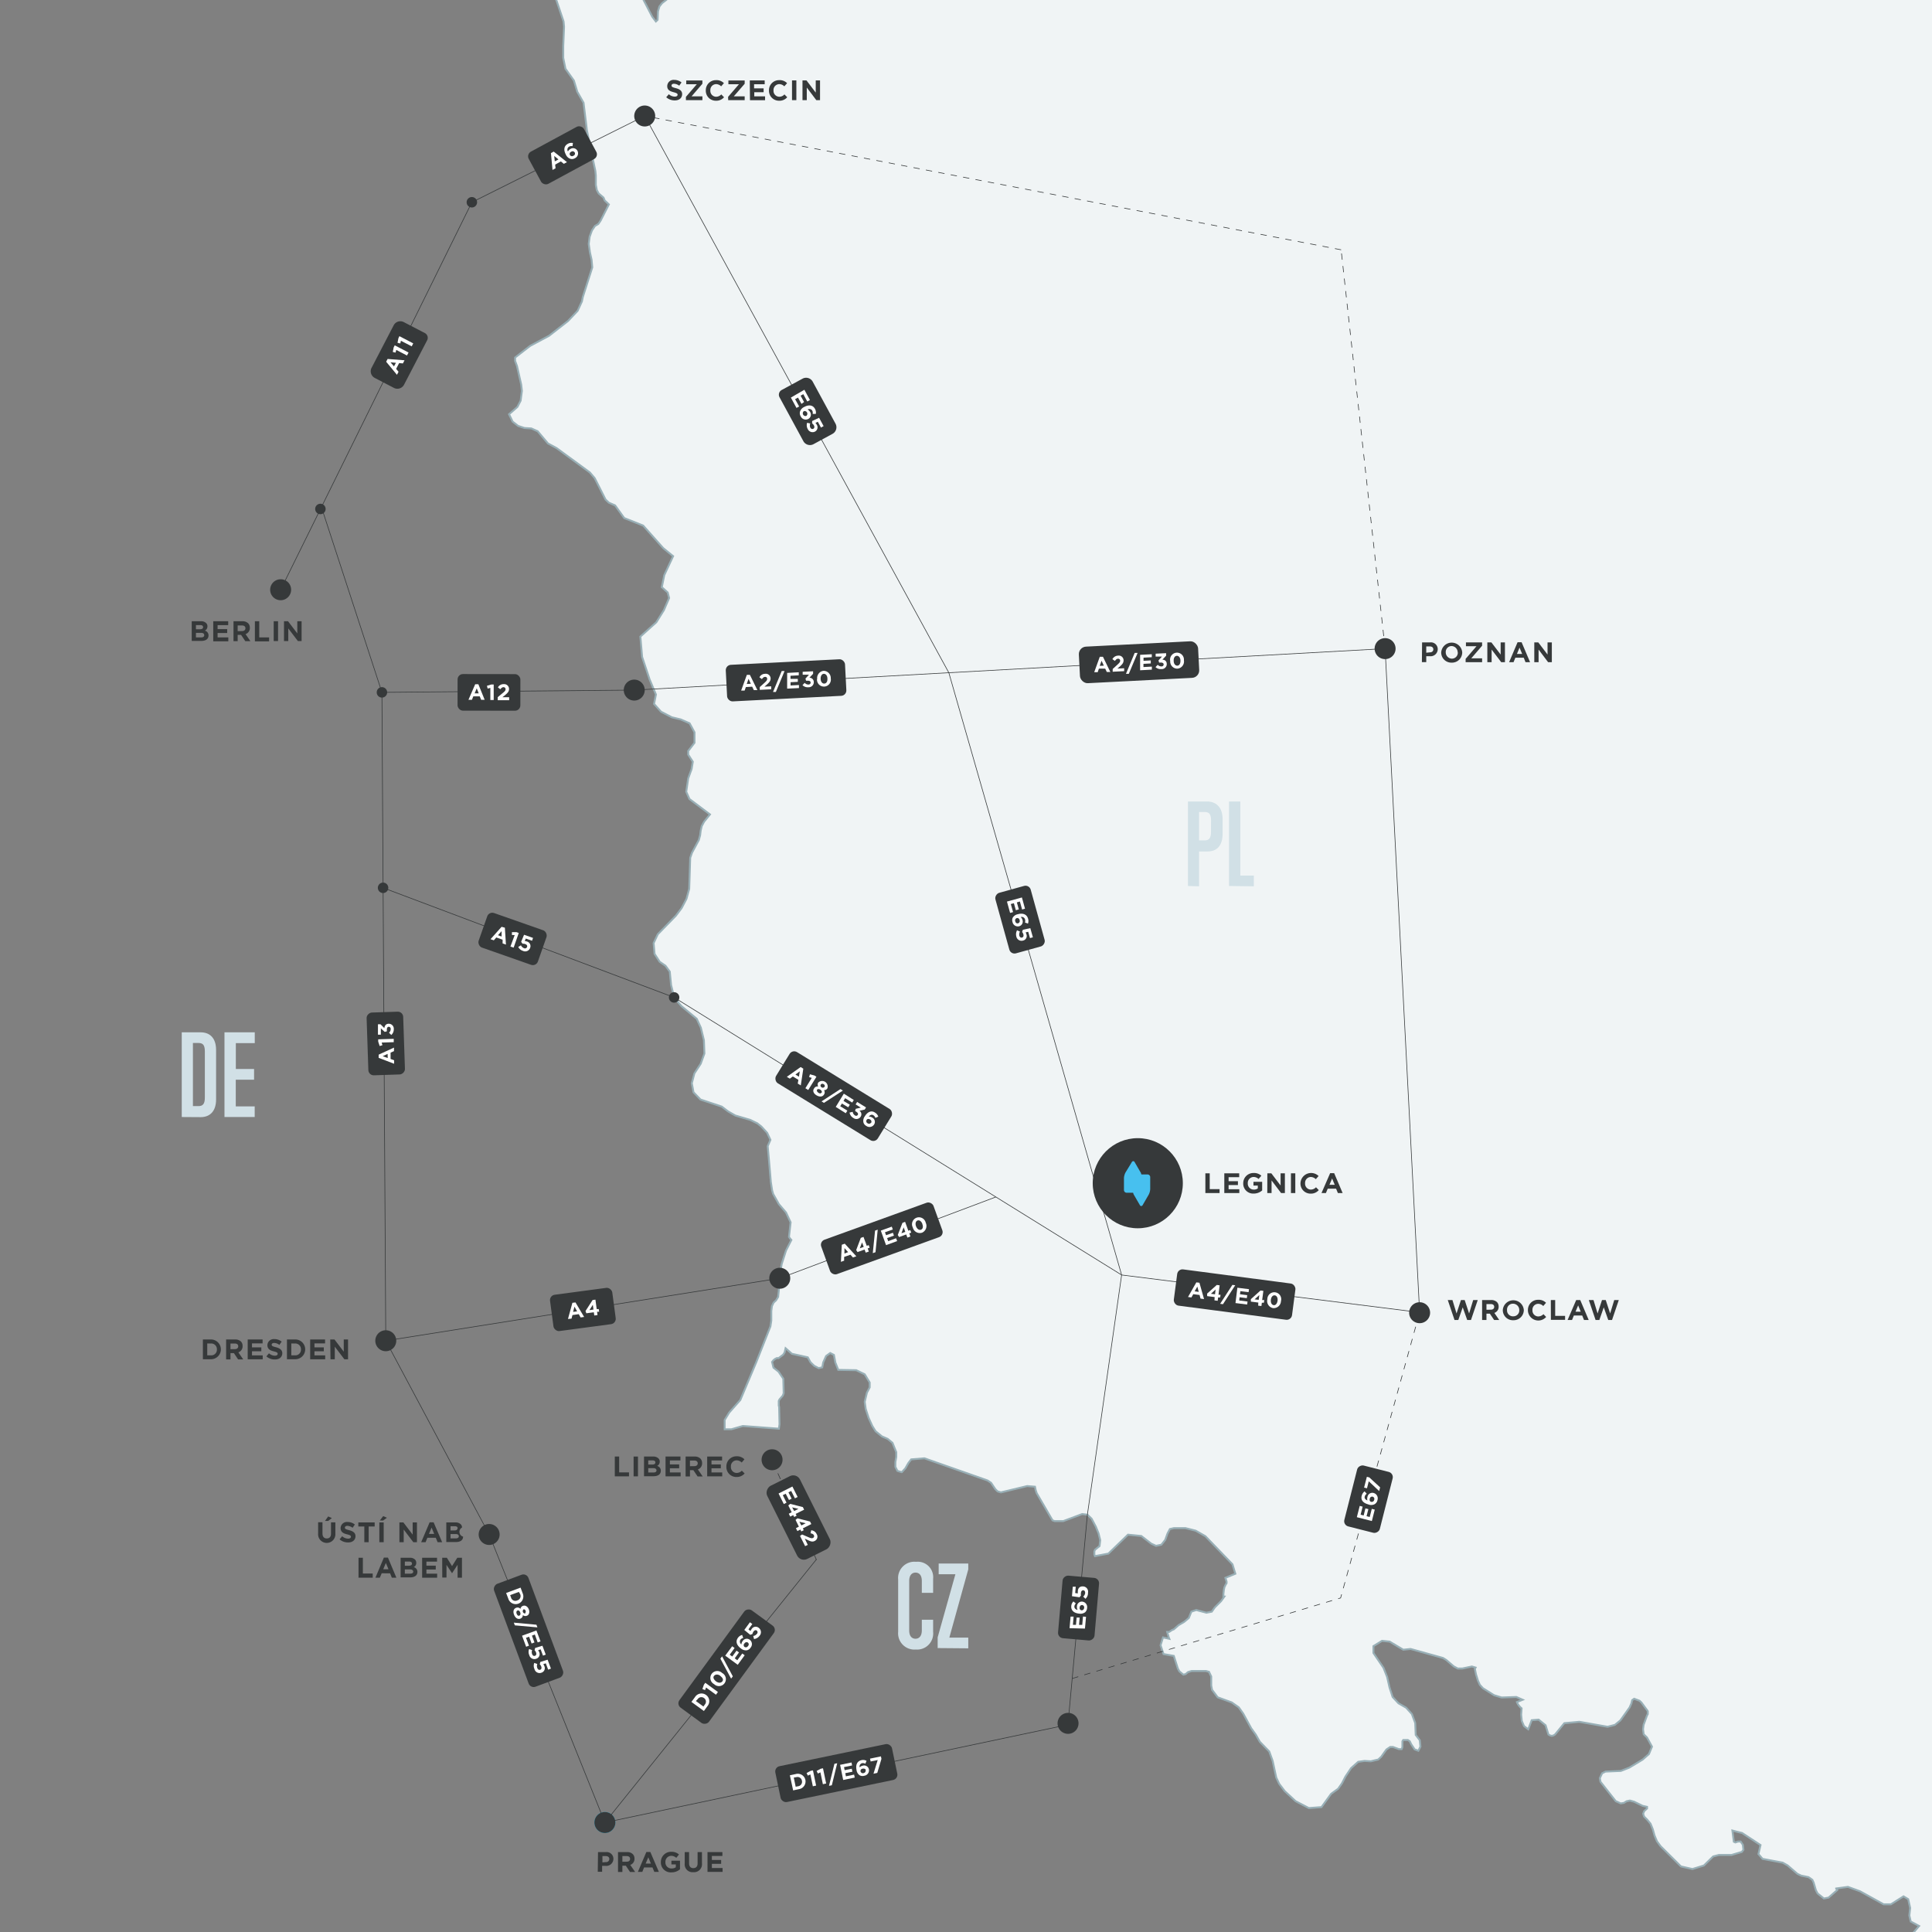<svg xmlns="http://www.w3.org/2000/svg" xmlns:xlink="http://www.w3.org/1999/xlink" viewBox="0 0 306.14 306.14"><rect x="0" y="0" width="306.14" height="306.14" fill="#808080" stroke="none"/><defs><style>.cls-1,.cls-7,.cls-8{fill:none;}.cls-2{clip-path:url(#clip-path);}.cls-3{fill:#f0f4f5;stroke:#98afb6;stroke-width:0.3px;fill-rule:evenodd;}.cls-3,.cls-7,.cls-8{stroke-miterlimit:10;}.cls-4{fill:#d1e0e6;}.cls-5{fill:#20c4f4;}.cls-6{fill:#36393a;}.cls-7,.cls-8{stroke:#36393a;stroke-width:0.1px;}.cls-7{stroke-dasharray:1 1;}.cls-9{fill:#fff;}.cls-10{fill:#47c0ef;}</style><clipPath id="clip-path"><rect class="cls-1" width="306.14" height="306.14"/></clipPath></defs><g id="Czech_republic" data-name="Czech republic"><g class="cls-2"><path class="cls-3" d="M572.85,229.15l-.61,1.36.09,1.51.74,1,1.19.55,1.39.17v.49l-.64,1.38.68,1.2,1.38.86,1.33.33-.3,1.8.4,1.64,1.27,3.06v0l-1.16,2,.52,3.73.34,1.05.27.2-.06.19-.63.91-.95,1-3.23,1.7-.12.94.07,1.51-.07,1-.24.84-1.1,2.58-2.62,1.08-5.45.07-3.61.05-1.73.55-.86.44-.67.67-.56,1.14-.62,2.07,0,.12-.7,1-3.94,4.26-1.44,1.18h0l0,0h0l-2.72,2.07-2.25,1.75-6.13,6.65-5.3,5.75-1.5,2.35-1.84,1.42-2,2.2L524,305l-2.09,2.16-.26.64-.41,1.56-.23.54-.43.44-.89.33-.44.29-.47.59-3.09,5.58-.84.85-.56.24-1.07.21-.55.48-.37.68-.87,2.45-3.78,5.1-1.24,3,.95,2.73.34,1.12.31,3.27.19.87.13.41.66,1.05,1.08,1.14.27.58.22,1.23.68,7-.18,1.12-.85,2.32-.71,2.69-.79,1.67-.27.9.31.42.24-.16.65-.83.78.55-.05,0-.2,0,1.63,1.15,1.46,1.93.92.67,2.25,1.24.6.78v.65l-.45,1.48-.07,1,.23.72.81,1.38.05.17.11.23-.58,1.23-1-.44-1.11-1-.89-.47-.55-.18-.94-1.3-.49-.48-.55-.06-1.13.34-1.8-.14-1.07.12-1.07-.14-1.24-.83-1.88-2.08-1-.3-1,1-1.74-.85-3.9-.17-1.84-.57-2.54-2.53-1.06-.42-2.76.1-2.34-.72-.39-.3-.11-.49.15-.49V358l-.56-.62-.41-.07-1.19.14-.51,0-.58-.25-1.63-1.06-3.53-.67-1.42-1-.33-2.45-.63-2.69L472.6,347l-1.81-1.69-2.68-1.36-1.84-1.68-.92-.52-1,.18-.85.8-.71.83-.52.36-.77-.62-1.69-2.59-.84-.86-.48-.16-.78.19-.38-.07-.51-.35-.93-.89-.51-.34-.92-.26-3.59.41-.76.31-.91.37-.74-.22-1.85.42h-.82l-4.87-1.4-2.81-1.48-.69-.15-.92.61-1.55,2.32-.85.79-1.08.19-.77-.53-.7-.79-.91-.63-.78-.06-2,.4-.78.36L426,340l.61.7,1.15.68.6,1.17-.41.7-.91.19H426l-.78.18-1,1L422.57,347l-1.08.91-1.17.44-.92-.17-.81-.6-.82-.84-.93-.7-.78-.12-.86.06-1.12-.19-.79-.57-4.44-5.31-.77-.14-1.9.32-1.08-.18-.46,0-.51.29-.8,1-.57.53-1.19.43-1.09-.27-4.22-2.16-.79.18v1.32l-2.58.1-2-.78h-.6l-.52.38-.17.48-.11.71-.27,1.1-.35,1.06-.24.34-3.86.34-.77.41-1.08,1.32-.49.44-1.11-.12-.12-.13-.28.38-.95,2.16-.3.9-.35.85-.61.74-.28,2.68-.52,1.9-1,.76-1.65-.81-2.59-2.43-1.39-.71-1.6.16-.89.68-1,1-.7.73-1.11.42-2.31-.18-1.26-.46-.64-.89v0l.19-1,1.9-3.09.21-.18.33-.09.28-.16.12-.45-.08-.32h0l-.39-.41v0l-.07-.18h0l-.68-.5-.18-.26v0l0-.3.39-.58.08-.31-.3-3.71-.25-1.26-.47-1.45v0l-.45-.34-1.67.68-1,.09-1.08-.11-2.87-1h0l.1-.91,0-1.19.07-.43.23-.48-2,0-1-.29-.85-.67-.27-.52-.81-2.46-.9-3.88-.6-1.53-1.19-.78-.37-.4-.84-1.49-.43-.17-.27-.12-.29.13-.19.38-4.33,4.78-.39.34-.7.27-.51.09h-1.55l-1,.19-.82.41-.72.69-.69,1.09-.8,2.49.09.08.16.24.1.37-.12.52-.23.16H334l-.14,0-.35,1.49-.13,1-.36.6-1.54.63-1.26.26-.52-.05-.48-.24-1-.73-.47-.15-1.09.25-1.94,1.12-1.25.1-1-.18-.28-.87.2-2.51-.13-1.13-.24-1-.05-1.09.43-1.29L321,332l-4.95-.46.2-1.29-.12-1.58-.72-3.29-.24-.68-.57-1.35-.25-.74-.32-2.65-.21-.6-.76-.55-.78.12-.76.34-.75.08-.62-.39-1-1.15-.65-.54-.7-.23-1.56-.12-.65-.46-.32-.58-.5-2.26-1.19-2.43-.86-2.33,0-2.07,1.38-1.6-1.33-.71-.22-.95.13-1.19-.31-1.4-.74-.45-2,1.26h-1.16l-3.73-2.06-1.92-.7-2,.27h.11l.08,0,.07.09.06.13-1.39,1.21-.74.14-1-.8-.27-.52-.36-1.21-.2-.43-.6-.42-1.16-.24-.6-.28-1.57-1.35-.77-.43-3.19-.6-.65-.76.33-1.43-2.92-1.91-.71-.17-.83-.22.23,1.78.25.11.4-.14.43,0,.35.52.09.78-.25.34-1.63.48-2,0-.92.24L270,295.6l-1.82.56-1.82-.41-3.23-3.21-.57-.77-.39-.93-.28-1-.35-.86-.55-.66-.47-.47-.15-.45.17-.43.45-.4,0-.06,0-.05,0-.07,0-.08-.7-.16-1.36-.66-.66-.18-.52.11-.43.26-.5.08-.79-.35-2.42-3.07-.11-.57.37-.78.54-.27,2.42-.1,1.33-.52,2.13-1.28,1-.88.48-1.17-.79-1.45-.52-.51-.11-.79.09-.71.54-1.47.12-.23,0-.25,0-.21L261,271l-.91-1.23-.29-.27-.85-.32-.32.22-.13.53-.28.63-1.47,2.06-.86.7-1.16.3-4.48-.79-2.37.22-1.47,1.79-.26.16-.26.06-.26-.06-.27-.16-.45-1.46-1.1-.89-1.1.09-.55,1.44-.67-.51-.35-.81-.1-1,.07-1-.23-.2-.19-.23-.18-.26-.14-.3.91-.37-1-.44-2.34.08-1.19-.36-1.77-1.11-.49-.54-.3-.67-.31-1-.17-.84.11-.22-.59-.17-1.52.32H231l-.64-.34-1.17-1-.53-.33-5.14-1.43-1.16.12-.74-.44-1.41-.84L219,260l-1.37.84v1.09l1.6,2.36.57,1.44.38,1.66.49,1.51.93,1,1.22.7.9,1,.53,1.42.08,1.89.65.85.1,1-.33.66-.59-.22-.54-.81-.23-.47-.3-.2h-.74l-.13.21v.93l-.12.3-.44,0-.93-.34-.44,0-.6.4-.83,1.16-.47.43-.56.13-.61.15-1-.06-1,.14-1.13,1-.9,1.35-.54,1.05-.61.87-1.11.8-1.53,2.11-2,.15-2.1-1.09-1.72-1.59-.88-1.16-.47-1-.57-2.64-.54-1.49L199.63,276l-.64-1.13-.72-1L197,271.54l-.71-1-1.11-.78-2.23-.81-.89-1.19-.13-.68,0-.71,0-.72-.35-.73-.48-.14h-2.28l-.58.18-.36.31-.37.09-.63-.52-.24-.45-.64-2-1.63-.29-.47-1.4.39-1.24,1,.22-.1-.24-.24-.85.31,0,.46-.3.28-.11.75-.66.89-.52.74-.62.4-1,.78-.26,1.6.43.86-.17.47-.67,1-1L194,253l-.14,0v-.45l.07-.61.08-.4.21-.46.14-.21v-.27l-.19-.58,1.58-.65-.46-1.5L191,243.42l-1.53-.87-1.63-.41-1.81,0-.65.15L185,243l-.36,1-.61.77-.85.18-.76-.35-1.57-1.21-2.11-.21-3.11,3-2.12.4-.1-.24,0-.26,0-.25.1-.26.72-.58.11-.94-.27-1.09-.43-1.05-.66-1.25-.66-.64-.83-.11-3,1.12-1.38,0-.33-.12-2.51-4.31-.16-.48-.11-.54-1.24-.1-4.16,1-.53-.16-.36-.36-.67-1-.56-.37-10-3.51-2.09.17-.45.58-.48.84-.55.6-.09,0-.62-.2-.32-.64,0-.76.14-.8v-.76l-.6-1.48-.76-.63-.91-.39-1-.81-.53-.85-.59-1.3-.45-1.39-.16-1.13.35-1.45.44-.84,0-.77-.79-1.3-1.34-.65-2.85-.05-.46-1.16-.23-1.21-.59-.3-.65.47-.45,1h0l-.16.8-.57.12-.7-.36-.59-.57-.43-.78-2.52-.56-1-.88-.15.66-.23.36-.72.54-.29,0-.28.14-.26.21-.21.27h0l.22.89.8.64.76,1.12.06,2.3-.15.39-.5.57-.13.26,0,.44,0,.29.06.23.06,2.74-.1.7-5.71-.43-1.81.52-1.07,0v-1.47l.71-1.17,1.77-2,2.53-6,2.24-5.66.14-.92v-1.51l.1-.78.26-.56.39-.36.33-.54.11-1,.06-2,.4-2.23.68-2.12.85-1.68-.2-.22-.18-.26.26-2.31-.73-1.56-1.13-1.32-.92-1.64-.15-.55-.22-1.42v-.09l-.29-3.37-.19-2.12.43-1-.52-1.11-.92-1L120,178l-1.14-.55-2.35-.69-1.14-.65h0l-1-.76L111,174.23l-1.11-1.15-.16-.87-.11-.56.41-1.56,1-1.53.59-1.62-.08-2.11-.49-2-.65-1.4-2.42-2-1.13-1.33-.51-2-.21-2.14-.68-.93-.92-.63-.81-1.25-.15-1.71.66-1.4,2.86-2.93.92-1.22.77-1.47.43-1.58.16-4.92.28-.8,1.08-2,.21-.77.09-.74.17-.72.37-.69.93-1.15-3.25-2.44-.51-1.15.31-2.12.54-1.48.19-1.16-.73-1.13V119l1-1.3,0-1.66-.78-1.43-1.4-.61-1.41-.34-1.71-.88-1.11-1.24.3-1.49-1-2.38-1.19-3.57-.28-3.23L104,98.6l1.2-1.92.83-1.92-.23-.88-.93-.84.39-1.91,1.4-3-1.56-1.27-.28-.31-2.91-3.27-3-1.19-1.44-2-1-.44-.52-.5-1.72-3.39-.77-.9L88.19,71l-1.36-.73L85.2,68.34l-1-.45-1.1-.07-1-.33-.87-.68-.57-1.17,1.32-1.15.52-1,.2-1.55-.11-1L81.92,58l-.3-.82v-.53L84,54.81l3-1.6,3-2.34,1.53-1.62.68-1.49.14-.69,1.5-4.7-.11-1.21L93.48,40l-.19-1.35.14-1.12.36-1,.49-.73.53-.31.37-.55,1.3-2.55-.66-.62-.19-.46-.76-.65-.3-.54-.16-.82,0-1.5-.07-.71L94,25.5l-1-4.86-.53-4.35-1-1.76-.53-1.76L89.6,10.89l-.35-1.72,0-1.86.13-3.07-.08-.84L88.2.14l-.75-1.65.2-1.32-.06-2.36h0l.48-.06L89-5.64l.65-.61.06-.69-.87-.62.49-.28.16-.3-.16-.28-.49-.28.28-.64.49.45.7.34.63.47.57,1.62.72.54,1.36.67,1,1.08.55.46,2.2.37,2.69,1,.93.73.76,1.11,1.64,3.15.57.75.27-.25.06-1.35.23-.78.42-.53.69-.53,0-.32,0-.33.06-.49-.54-.17-1.29-.11-.56-.3-1.55-3.75L102-7.41l1.23-3.65.56.52.5-.15.55-.32.78-.05-.35-2.12.18-1.71.34-1.5.17-1.6h-.34l-.12,1-.39.66-1.2,1.21.31.58-.44-.19-.35-.22-.28-.3-.27-.45.27-.23.44-.61.32-.31-.69-1.44L102-18.94l-5.55-.58-.79-.86L96.3-22l-.16-.17,0,0v-.08l-.09-.3-.49.85-.4.12-.42-.21L94.08-22l-.42.18-.35.41-.33.55-.43.54,1.49.29.81.38.43.53-.1,1-.52.75-.63.3-.45-.34-1.36.85-.69.24-.72.07v.57l.69.27,0,.18-.66.13-.47-.07-.79-.4L89-15.68l-.84-.56-2.4-3.49-1.17-.53-.11,0h0L84-21.58l-.87-1.06.47-.14.42-.28.84-2.28.83.37.54.46,1.53.58,5,.4,2-.4,2-1,3.58-2.64,13.23-5.89,11.41-3,13.91-5.86,9-2.41,9.86-2.67,9.69-4.4,8.06-1L181-54.71l-.62.64-2.48,1.12,1.08.77,4.41-.77v-.53H183v-.64h2.38l0-.4-.06-.09-.08,0-.18-.12.1-1.36L184-56.13l-2.71.84,1.72-.84,2.06-1.35,3.1-3.64-.62,1.26-1.13,1.18-.43.62.45-.16.91-.18.8-.33.69-.83,1.75-.84.65-.72-.6-1.26-1,0-.44.53-.72.75,2.11-3.67,5.79-7.46v.53l-.27.85.51.21.8-.32.64-.74.31-1.16-.28-.35-.65.29-.74.69,1-2L199.45-76l3.42-2.12,10.44-1.54,4.06-1.62,2.13-.36,1.89-.67,4.79-5.26,6.59-3.1,8.49-4,7.79-1.48,11.12-2.11,4-1.38,4.5-1.54L282-102.44h8.23l1.12.43,1.83,1.58.66.34,1.05.27L312-89.62l3.12,4.05.49.94.51,1.34.06,1.17-.89.43L315-82l-.24-.62-.3-.62-.92-.66L313-85.5l-.83-1-2.37-4-.47-.21-1.76-.37-.44-.18-.47-.81-1.42-.49-3-2-2.94-1.42-.47-.68L297.21-98l-.44-.2-.61.27-.32.45-.7,2.46-.1.58v1.26l.26.31,1.21.54.26.33.61,1.06.73,1.58,0,.67-.2.56,0,.58.58.61-.3,1.69.58.71.95-.2.83-1.08-.3,1.44.4,1.14.63,1,1.26,3.91.38.83-.19,2,0,3.4.33,3.21.7,1.43.78.28,1.53,1.17.78.26.67.08.84.25.71.46.3.75.84,1.18,8.43,2.74,1.88.14,1.55-.86.42.43.59.32,1.38.41,18.75-2.79,4.14-2,2-.47,1.59-.73L354-69.17l.85-.37,1.06.87,2.48.85,3.89.21,10.32.56,6.71.35L392-66l14.53.76,14.35.77,17.89.95L449.2-63l11.21.61,17.54.93,10.28.55,11.65.61,9.4.51,3.45-1.14.94-.79L514.94-64l.07-.14,1.24-.59,1.06.16,3,1.55.55.06,1.14-.23.51.11.53.55.29.67.22.65.32.55.55.4,1.72.21.32.46-.19.81-.28,1v.9l.89,1.27H528l1.18-.51,1-.22.9.44,3.11,2.59,1.91,1.18,4,1.53,1,.85.93.8.47.73.91,1.75.47.66.51.36,1.08.28L546-45l.81,1.23.7,1.7.55,1.9.38,1.82.73,4,0,1.92-.75,1.31-.61.5-.26.33-.24.39,0,.89.22.78.4.6.53.45.3.38.14.43,0,.47-.2.49.06,2.48.52,2.07.65,1.94.51,2.12.45,4.51.54,1.72,1.21,1.8h0l.11,5.17,1.21,5.88,4.24,13,2.36,4.91,1,2.64,2,7.9.89,2.37.91,1.2.48,1.19.39,1.21.59,1.29.9,1,.85.66.53,1-.11,2-.45,1.2-.61,1L567.4,46l-.08,1.62.44,1.41L569.27,51l.58,1.24.07.63-.11,1v.54l.43,2.31v.67l-.14.5L569.56,59l-.14.64,0,.88.19.52.19.41.14.63.41,10,.11,2.48-.7,3.51-2,2.47-6.65,4.53-8.35,2.37L548.39,90,544,93.7l-6.09,9.37-2,2.45L535,107l-2.31,4.75.15,0,.37.32.37.3.55.81.16,1.08-.4,1.44,1.12.72,3.6,1,.77-.29.66.65,3.11,1.18,1,.11v.5l-.37.75.16.13.71-.26.62.26.45.47.48.1.68-.83.21.35.49.43.33.37.84-.81.19.61-.14,1-.2.29,1.38,2.77,1,.31,2.37-.07.94.57.33.63.25.66.31.5.46.22.62.42.19.95.06.93.4,1,.73,3.05.56,1.4-.78.59-.67,1-.93,2.25-.33,1.48,0,2.64-.32.9.2.09h.08l0,.1,0,.36-.6.34-.2,1.74-.56.69.78,1.45.93,1.24-.57,1.88-1,.94-1,.65-.85,1-.2.56-.2.87-.29,1.86.18.41.34.57.12.5-.47.21-.19.23.15.53.32.54.24.35-.63.8-.32.18-.44.06v.61l.57.61.05.78-.25,2.18.18,1.15.42,1.1,1.11,1.9-.35,0-.34,0,.62,1.25.8.3.68.41.18,1.08.11.49.33,1.12.79.55.91.34.7.47-.78,1.62.08.49,2,3,.4,1-.57.27-.36.56-.07.82.32,1.08-.92.35-.89.95-.68,1.17-.27,1.07.33,1.69.77.4,1,0,.86.55,2.76,6.08,1.13,1.37,2.54,1.6,2.38,2.43.56,1-.83.43-.19.73.74,1.58,1.32,2,.43,1.06.59,3.32v.49l-.21.62.37.33.63.26.62.42.55.84.13.65.06.72.27,1,.74,1.23,3.39,3.13,4.17,2.3.63,1-.61,1.38-1.51.32h-1.66l-1,.46-1.33-.74-1.38.19Z"/></g><path class="cls-4" d="M147.86,258.57a2.55,2.55,0,0,1-2.75,2.81,2.58,2.58,0,0,1-2.79-2.81v-8.28a2.58,2.58,0,0,1,2.84-2.81,2.45,2.45,0,0,1,2.7,2.69v2.23h-1.79v-1.88c0-1-.49-1.33-1-1.33s-1,.35-1,1.33v7.82c0,1,.49,1.33,1,1.33s1-.35,1-1.33v-1.68h1.79Z"/><path class="cls-4" d="M148.58,261.15v-1.7l2.81-10h-2.65v-1.7h4.69v.93l-3,10.81h3v1.7Z"/><path class="cls-4" d="M188.24,140.39V127h3c1.35,0,2.49.79,2.49,2.81v2.3c0,2-1,2.81-2.38,2.81H190v5.52ZM191.9,130c0-1-.31-1.33-1-1.33H190v4.5h.89c.67,0,1-.35,1-1.33Z"/><path class="cls-4" d="M194.75,140.39V127h1.79v11.74h2.14v1.7Z"/><path class="cls-4" d="M28.8,177V163.58h3c1.35,0,2.44.79,2.44,2.81v7.82c0,2-1.09,2.81-2.44,2.81Zm3.66-10.4c0-1-.31-1.33-1-1.33h-.89v10h.89c.67,0,1-.35,1-1.33Z"/><path class="cls-4" d="M35.57,177V163.58h4.8v1.71h-3v4.1h2.89v1.7H37.36v4.23h3V177Z"/><path class="cls-5" d="M97.51,288.79a1.66,1.66,0,1,1-1.66-1.66A1.66,1.66,0,0,1,97.51,288.79Z"/></g><g id="Road_Map" data-name="Road Map"><path class="cls-6" d="M226.61,208a1.66,1.66,0,1,1-1.66-1.65A1.66,1.66,0,0,1,226.61,208Z"/><path class="cls-6" d="M221.14,102.78a1.66,1.66,0,1,1-1.66-1.66A1.66,1.66,0,0,1,221.14,102.78Z"/><path class="cls-6" d="M103.82,18.37a1.66,1.66,0,1,1-1.66-1.65A1.66,1.66,0,0,1,103.82,18.37Z"/><path class="cls-6" d="M170.9,273.08a1.66,1.66,0,1,1-1.66-1.66A1.65,1.65,0,0,1,170.9,273.08Z"/><path class="cls-6" d="M124,231.31a1.66,1.66,0,1,1-1.66-1.66A1.65,1.65,0,0,1,124,231.31Z"/><line class="cls-7" x1="129.37" y1="247.16" x2="122.3" y2="231.31"/><line class="cls-8" x1="169.22" y1="273.29" x2="95.85" y2="288.79"/><line class="cls-8" x1="172.3" y1="240.05" x2="169.24" y2="273.08"/><line class="cls-8" x1="129.37" y1="247.09" x2="95.85" y2="288.79"/><rect class="cls-6" x="120.05" y="237.55" width="12.96" height="5.8" rx="1.19" transform="translate(284.92 19.69) rotate(63.41)"/><path class="cls-9" d="M125.56,235.55l.83,1.66-.43.21-.59-1.17-.44.22.51,1-.42.22-.52-1-.46.23.59,1.19-.43.22-.83-1.67Z"/><path class="cls-9" d="M125.45,239.62l-.54-1.07.31-.25,2,.51.2.41-1.34.67.15.29-.39.2-.15-.3-.47.24-.23-.46Zm.39-.19.68-.34-1-.24Z"/><path class="cls-9" d="M126.59,241.91l-.53-1.07.3-.25,2,.51.2.4-1.34.68.14.29-.39.2-.14-.3-.48.24-.23-.46Zm.39-.19.69-.35-1-.24Z"/><path class="cls-9" d="M127.1,243.15l1,.43c.37.16.54.21.72.12a.31.31,0,0,0,.14-.44c-.09-.17-.24-.24-.52-.3l.1-.47a1,1,0,0,1,.86.59.75.75,0,0,1-.29,1.09h0c-.37.19-.64.09-1.14-.15l-.45-.22.48,1-.42.2-.81-1.62Z"/><rect class="cls-6" x="165.93" y="251.89" width="9.95" height="5.8" rx="0.85" transform="translate(-97.76 402.95) rotate(-85.02)"/><path class="cls-9" d="M169.48,258l.16-1.84.48,0-.11,1.31.49,0,.1-1.15.48,0-.1,1.16.51,0,.12-1.33.48.05-.17,1.86Z"/><path class="cls-9" d="M171.94,255.48a1.25,1.25,0,0,1-.95.21h0c-.75-.07-1.3-.46-1.24-1.19a1.14,1.14,0,0,1,.34-.74l.39.32a.74.74,0,0,0-.24.48c0,.37.31.51.52.54a.82.82,0,0,1-.11-.52.77.77,0,0,1,.85-.79h0a.87.87,0,0,1,.76,1A1,1,0,0,1,171.94,255.48Zm-.47-1.15h0c-.21,0-.37.13-.39.39a.36.36,0,0,0,.31.45h0c.2,0,.37-.13.4-.39A.37.37,0,0,0,171.47,254.33Z"/><path class="cls-9" d="M172,253.34l-.36-.35a.88.88,0,0,0,.31-.56c0-.25-.08-.42-.3-.44h0c-.21,0-.34.15-.36.4a.94.94,0,0,0,0,.42l-.23.29-1.2-.17.13-1.5.47,0-.09,1,.42.06a1.63,1.63,0,0,1,0-.32c0-.48.3-.84.85-.79h0a.83.83,0,0,1,.76,1A1.21,1.21,0,0,1,172,253.34Z"/><line class="cls-8" x1="100.5" y1="109.35" x2="219.48" y2="102.78"/><line class="cls-8" x1="150.35" y1="106.6" x2="102.16" y2="18.37"/><line class="cls-8" x1="177.73" y1="202.03" x2="150.35" y2="106.6"/><line class="cls-8" x1="172.3" y1="240.05" x2="177.73" y2="202.03"/><polyline class="cls-7" points="169.9 265.97 212.43 253.21 224.95 207.97"/><line class="cls-8" x1="177.73" y1="202.03" x2="224.95" y2="207.96"/><line class="cls-8" x1="106.82" y1="158.05" x2="177.73" y2="202.03"/><line class="cls-8" x1="123.56" y1="202.55" x2="157.8" y2="189.67"/><line class="cls-7" x1="212.51" y1="39.58" x2="102.16" y2="18.37"/><line class="cls-7" x1="219.48" y1="102.78" x2="212.51" y2="39.58"/><line class="cls-8" x1="224.95" y1="207.96" x2="219.48" y2="102.78"/><rect class="cls-6" x="156.66" y="142.82" width="9.95" height="5.8" rx="0.85" transform="translate(258.89 -48.96) rotate(74.51)"/><path class="cls-9" d="M161.93,142.21l.49,1.78-.46.13-.35-1.27-.48.14.31,1.11-.47.13-.31-1.11-.49.13.36,1.28-.47.13-.5-1.8Z"/><path class="cls-9" d="M160.49,145.39a1.2,1.2,0,0,1,.82-.53h0c.73-.21,1.38,0,1.58.67a1.19,1.19,0,0,1,0,.82l-.48-.17a.75.75,0,0,0,0-.53.53.53,0,0,0-.67-.33.89.89,0,0,1,.28.45.77.77,0,0,1-.52,1h0a.86.86,0,0,1-1.06-.67A.9.9,0,0,1,160.49,145.39Zm.84.91h0a.38.38,0,0,0,.23-.51.37.37,0,0,0-.45-.31h0a.38.38,0,0,0-.23.51C160.94,146.25,161.12,146.36,161.33,146.3Z"/><path class="cls-9" d="M161.16,147.41l.46.21a.93.93,0,0,0-.1.64c.07.24.23.36.44.3h0c.2-.06.27-.26.2-.51a1,1,0,0,0-.2-.37l.12-.35,1.18-.26.41,1.45-.46.13-.28-1-.41.09a2.33,2.33,0,0,1,.12.3.74.74,0,0,1-.53,1h0a.84.84,0,0,1-1.07-.67A1.33,1.33,0,0,1,161.16,147.41Z"/><path class="cls-6" d="M124.25,62.3h7.56A1.19,1.19,0,0,1,133,63.49v3.42a1.19,1.19,0,0,1-1.19,1.19h-7.91a.85.85,0,0,1-.85-.85V63.49A1.19,1.19,0,0,1,124.25,62.3Z" transform="translate(124.25 -78.43) rotate(61.5)"/><path class="cls-9" d="M127.46,61.76l.88,1.63-.42.23-.63-1.16-.43.24.55,1L127,64l-.55-1-.46.25.64,1.16-.42.23-.89-1.64Z"/><path class="cls-9" d="M126.78,65.18a1.22,1.22,0,0,1,.67-.7h0c.66-.36,1.34-.34,1.69.31a1.16,1.16,0,0,1,.13.8l-.5,0a.78.78,0,0,0-.07-.54.54.54,0,0,0-.73-.16,1,1,0,0,1,.38.37.77.77,0,0,1-.28,1.13h0a.87.87,0,0,1-1.19-.42A.94.94,0,0,1,126.78,65.18Zm1,.71h0a.43.43,0,0,0-.4-.74h0a.43.43,0,0,0,.4.75Z"/><path class="cls-9" d="M127.89,67l.5.1a.87.87,0,0,0,0,.64c.12.22.3.3.49.2h0c.18-.1.21-.31.09-.54a1.06,1.06,0,0,0-.28-.31l0-.38,1.1-.51.72,1.32-.42.23-.5-.92-.38.18a1.17,1.17,0,0,1,.19.26.76.76,0,0,1-.28,1.13h0A.84.84,0,0,1,128,68,1.27,1.27,0,0,1,127.89,67Z"/><rect class="cls-6" x="211.87" y="234.66" width="9.95" height="5.8" rx="0.85" transform="translate(-66.78 389.25) rotate(-75.75)"/><path class="cls-9" d="M215,240.41l.46-1.79.46.12-.32,1.27.48.13.28-1.12.47.11-.29,1.12.5.13.33-1.29.47.12-.46,1.81Z"/><path class="cls-9" d="M217.78,238.37a1.21,1.21,0,0,1-1,0h0c-.73-.19-1.21-.66-1-1.37a1.19,1.19,0,0,1,.45-.68l.34.38a.75.75,0,0,0-.32.44c-.09.35.23.55.43.61a.91.91,0,0,1,0-.53.78.78,0,0,1,1-.64h0a.88.88,0,0,1,.59,1.12A.94.94,0,0,1,217.78,238.37Zm-.27-1.21h0a.38.38,0,0,0-.46.32c-.06.26,0,.45.24.5h0a.39.39,0,0,0,.46-.33A.37.37,0,0,0,217.51,237.16Z"/><path class="cls-9" d="M216.89,234.72l-.28,1.11-.46-.11.44-1.71.39.1,1.71,1.57-.15.59Z"/><line class="cls-8" x1="95.85" y1="288.79" x2="77.51" y2="243.15"/><line class="cls-8" x1="77.51" y1="243.15" x2="61.13" y2="212.45"/><line class="cls-8" x1="123.56" y1="202.55" x2="61.13" y2="212.45"/><line class="cls-8" x1="60.52" y1="109.71" x2="61.13" y2="212.45"/><line class="cls-8" x1="51.12" y1="80.93" x2="60.52" y2="109.71"/><path class="cls-6" d="M62.79,212.45a1.66,1.66,0,1,1-1.66-1.66A1.66,1.66,0,0,1,62.79,212.45Z"/><path class="cls-6" d="M79.17,243.15a1.66,1.66,0,1,1-1.66-1.66A1.66,1.66,0,0,1,79.17,243.15Z"/><path class="cls-6" d="M125.22,202.55a1.66,1.66,0,1,1-1.66-1.66A1.66,1.66,0,0,1,125.22,202.55Z"/><path class="cls-6" d="M97.51,288.79a1.66,1.66,0,1,1-1.66-1.66A1.66,1.66,0,0,1,97.51,288.79Z"/><circle class="cls-6" cx="60.7" cy="140.68" r="0.83"/><circle class="cls-6" cx="106.82" cy="158.05" r="0.83"/><path class="cls-6" d="M46.13,93.45a1.66,1.66,0,1,1-1.66-1.66A1.65,1.65,0,0,1,46.13,93.45Z"/><rect class="cls-6" x="56.16" y="162.46" width="9.95" height="5.8" rx="0.85" transform="translate(-102.09 231.99) rotate(-91.92)"/><path class="cls-9" d="M60,167.62l0-.5L62.43,166l0,.56-.54.24,0,1,.56.21,0,.55Zm1.42-.62-.78.36.8.29Z"/><path class="cls-9" d="M60.48,165.2l.12.42-.44.13-.23-.7v-.36l2.46-.08,0,.53Z"/><path class="cls-9" d="M62,164l-.36-.36a.75.75,0,0,0,.27-.6.32.32,0,0,0-.31-.34h0c-.2,0-.31.19-.3.49v.23l-.34.09-.61-.56,0,1h-.46l0-1.65.4,0,.61.61c.05-.34.21-.67.67-.69h0a.8.8,0,0,1,.83.86A1.18,1.18,0,0,1,62,164Z"/><line class="cls-8" x1="100.5" y1="109.35" x2="60.52" y2="109.71"/><circle class="cls-6" cx="74.77" cy="32.05" r="0.83"/><circle class="cls-6" cx="60.52" cy="109.71" r="0.83"/><circle class="cls-6" cx="50.77" cy="80.65" r="0.83"/><path class="cls-6" d="M102.16,109.35a1.66,1.66,0,1,1-1.66-1.66A1.66,1.66,0,0,1,102.16,109.35Z"/><line class="cls-8" x1="44.47" y1="93.45" x2="74.77" y2="32.05"/><line class="cls-8" x1="74.77" y1="32.05" x2="102.16" y2="18.37"/><line class="cls-8" x1="60.7" y1="140.68" x2="106.82" y2="158.05"/><rect class="cls-6" x="76.24" y="145.88" width="9.95" height="5.8" rx="0.85" transform="translate(53.86 -18.5) rotate(19.34)"/><path class="cls-9" d="M79.48,146.86,80,147l.17,2.68-.53-.19,0-.59-1-.35-.39.45-.52-.18Zm0,1.54,0-.85-.57.64Z"/><path class="cls-9" d="M81.56,148.16l-.44,0,0-.45.74,0,.34.13-.81,2.32-.51-.17Z"/><path class="cls-9" d="M82.12,150.05l.43-.26a.86.86,0,0,0,.47.45.35.35,0,0,0,.5-.19h0c.07-.2-.06-.38-.3-.46a1.05,1.05,0,0,0-.42-.05l-.22-.3.46-1.12,1.42.5-.15.45-1-.35-.16.39a1.48,1.48,0,0,1,.31.07.75.75,0,0,1,.55,1h0a.83.83,0,0,1-1.16.49A1.23,1.23,0,0,1,82.12,150.05Z"/><rect class="cls-6" x="72.51" y="106.81" width="9.95" height="5.8" rx="0.85" transform="translate(0.13 -0.09) rotate(0.07)"/><path class="cls-9" d="M75.3,108.42h.5l1,2.47h-.56l-.22-.55H75l-.22.55h-.55Zm.56,1.45-.32-.8-.33.8Z"/><path class="cls-9" d="M77.7,109l-.43.11-.11-.44.7-.21h.37v2.46H77.7Z"/><path class="cls-9" d="M78.87,110.47l.81-.67c.31-.25.43-.38.43-.59a.31.31,0,0,0-.33-.32c-.19,0-.32.11-.5.33l-.38-.3a1,1,0,0,1,.92-.51.76.76,0,0,1,.84.76h0c0,.41-.21.62-.65,1l-.4.31h1.07v.47H78.87Z"/><path class="cls-6" d="M59.41,53.36H67a1.19,1.19,0,0,1,1.19,1.19v3.76a.85.85,0,0,1-.85.85H59.41A1.19,1.19,0,0,1,58.22,58V54.55a1.19,1.19,0,0,1,1.19-1.19Z" transform="translate(-15.87 86.38) rotate(-62.53)"/><path class="cls-9" d="M61.19,57.32l.23-.44,2.68.21-.26.5-.59-.06-.48.92.38.46-.25.48Zm1.55.17-.86-.08.55.65Z"/><path class="cls-9" d="M62.79,55.45l-.11.42-.44-.1.14-.72.17-.33,2.19,1.14-.25.47Z"/><path class="cls-9" d="M63.53,54l-.1.42-.44-.1.14-.72.16-.33,2.19,1.14-.24.47Z"/><rect class="cls-6" x="87.37" y="204.6" width="9.95" height="5.8" rx="0.85" transform="translate(-26.65 14.05) rotate(-7.61)"/><path class="cls-9" d="M90.7,206.44l.49-.06,1.37,2.3-.56.08-.29-.52-1,.14-.15.57L90,209Zm.75,1.36-.42-.75-.22.83Z"/><path class="cls-9" d="M94.1,207.94l-1.19.16-.13-.36L93.9,206l.45-.06.2,1.49.33,0,.06.43-.33,0,.07.52-.51.07Zm-.06-.43-.1-.76-.54.85Z"/><rect class="cls-6" x="75.06" y="255.51" width="17.4" height="5.8" rx="0.85" transform="translate(296.76 89.82) rotate(69.6)"/><path class="cls-9" d="M82.49,251.57l.33.9a1.22,1.22,0,0,1-.68,1.64h0a1.23,1.23,0,0,1-1.6-.8l-.34-.89Zm-.27.68-1.38.51.14.39a.7.7,0,0,0,1,.44h0a.71.71,0,0,0,.44-1Z"/><path class="cls-9" d="M81.78,254.77h0a.6.6,0,0,1,.69.17.58.58,0,0,1,.4-.48h0c.35-.13.75.09.93.57s0,.91-.33,1h0a.6.6,0,0,1-.62-.11.6.6,0,0,1-.4.57h0c-.42.15-.81-.13-1-.64S81.38,254.92,81.78,254.77ZM82.3,256h0c.17-.07.22-.28.13-.51s-.25-.36-.43-.29h0c-.15.06-.23.26-.13.51S82.14,256.1,82.3,256Zm.94-.43h0A.36.36,0,0,0,83,255h0a.36.36,0,0,0,.24.66Z"/><path class="cls-9" d="M85,257.45l.16.42-3.58-.32-.16-.43Z"/><path class="cls-9" d="M85,258.36l.65,1.73-.45.16L84.75,259l-.46.18.4,1.08-.45.17-.4-1.08-.49.17.47,1.25-.45.17-.65-1.75Z"/><path class="cls-9" d="M83.84,261.3l.48.17a.9.9,0,0,0,0,.64c.09.23.26.34.46.26h0c.2-.07.25-.28.16-.52a1,1,0,0,0-.23-.36l.09-.36,1.15-.35.53,1.41-.44.16-.37-1-.4.13a1.77,1.77,0,0,1,.15.28.76.76,0,0,1-.44,1.08h0a.83.83,0,0,1-1.11-.57A1.25,1.25,0,0,1,83.84,261.3Z"/><path class="cls-9" d="M84.66,263.5l.48.17a.9.9,0,0,0,0,.64c.09.24.26.34.46.27h0c.2-.07.25-.28.16-.52a1,1,0,0,0-.23-.35l.09-.36,1.15-.36.53,1.41-.44.17-.37-1-.4.12a1.54,1.54,0,0,1,.15.29.75.75,0,0,1-.44,1.07h0a.83.83,0,0,1-1.11-.58A1.25,1.25,0,0,1,84.66,263.5Z"/><rect class="cls-6" x="105.59" y="261.17" width="19.1" height="5.8" rx="0.85" transform="translate(-165.98 201.14) rotate(-53.82)"/><path class="cls-9" d="M109.56,269.68l.57-.77a1.22,1.22,0,0,1,1.75-.33h0a1.21,1.21,0,0,1,.22,1.77l-.56.77Zm.71-.14,1.19.87.25-.34a.69.69,0,0,0-.15-1h0a.7.7,0,0,0-1,.16Z"/><path class="cls-9" d="M111.88,267.4l-.16.41-.42-.17.24-.69.22-.3,2,1.46-.31.43Z"/><path class="cls-9" d="M113.15,266.86h0a1.1,1.1,0,1,1,1.28-1.76h0a1.1,1.1,0,1,1-1.28,1.76Zm1-1.31h0c-.36-.26-.76-.28-1,0s0,.62.31.88h0c.37.26.76.29,1,0S114.47,265.81,114.11,265.55Z"/><path class="cls-9" d="M114.15,262.83l.27-.37,1.7,3.17-.27.36Z"/><path class="cls-9" d="M114.92,262.35l1.1-1.49.38.28-.77,1.06.4.29.68-.93.39.28-.68.94.41.3.79-1.07.38.28-1.1,1.51Z"/><path class="cls-9" d="M118.3,261.51a1.27,1.27,0,0,1-.92-.32h0c-.61-.45-.88-1.07-.45-1.66a1.14,1.14,0,0,1,.67-.46l.17.48a.74.74,0,0,0-.45.28.55.55,0,0,0,.16.74.9.9,0,0,1,.18-.5.77.77,0,0,1,1.14-.24h0a.86.86,0,0,1,.13,1.26A.9.9,0,0,1,118.3,261.51Zm.21-1.23h0a.38.38,0,0,0-.54.13.36.36,0,0,0,0,.55h0a.38.38,0,0,0,.55-.13A.36.36,0,0,0,118.51,260.28Z"/><path class="cls-9" d="M119.48,259.72l-.12-.49a.86.86,0,0,0,.56-.32.35.35,0,0,0,0-.53h0c-.17-.13-.37-.06-.52.15a1,1,0,0,0-.17.39l-.35.13-.94-.77.89-1.22.38.28-.61.84.32.27a1.39,1.39,0,0,1,.16-.28.75.75,0,0,1,1.14-.23h0a.85.85,0,0,1,.14,1.26A1.3,1.3,0,0,1,119.48,259.72Z"/><rect class="cls-6" x="115.1" y="104.9" width="18.92" height="5.8" rx="0.85" transform="translate(-5.35 6.51) rotate(-2.93)"/><path class="cls-9" d="M118.34,106.94l.49,0,1.18,2.41-.56,0-.26-.54-1,.06-.2.56-.55,0Zm.64,1.41-.37-.78-.28.81Z"/><path class="cls-9" d="M120.39,108.87l.78-.7c.29-.27.4-.41.39-.61a.29.29,0,0,0-.34-.3c-.19,0-.32.12-.49.35l-.39-.29a1,1,0,0,1,.89-.55.76.76,0,0,1,.88.71h0c0,.41-.18.62-.6,1l-.38.33,1.07-.06,0,.47-1.81.09Z"/><path class="cls-9" d="M123.87,106.33l.45,0-1.38,3.32-.45,0Z"/><path class="cls-9" d="M124.73,106.63l1.84-.1,0,.48-1.31.07,0,.49,1.16,0,0,.47-1.15.06,0,.52,1.33-.07,0,.48-1.87.09Z"/><path class="cls-9" d="M127.16,108.57l.35-.37a.77.77,0,0,0,.61.27c.2,0,.34-.14.33-.32h0c0-.2-.19-.3-.49-.28h-.23l-.1-.34.56-.62-1,0,0-.46,1.65-.08,0,.4-.58.62a.68.68,0,0,1,.69.66h0a.8.8,0,0,1-.84.85A1.2,1.2,0,0,1,127.16,108.57Z"/><path class="cls-9" d="M129.49,107.62h0a1.16,1.16,0,0,1,1-1.32,1.14,1.14,0,0,1,1.15,1.2h0a1.1,1.1,0,1,1-2.18.12Zm1.62-.09h0c0-.45-.25-.77-.57-.76s-.52.36-.5.8h0c0,.45.26.77.58.75S131.14,108,131.11,107.53Z"/><rect class="cls-6" x="171.03" y="102.04" width="18.92" height="5.8" rx="1.19" transform="translate(-5.13 9.36) rotate(-2.93)"/><path class="cls-9" d="M174.27,104.07l.5,0,1.17,2.41-.56,0-.25-.53-1,0-.19.56-.55,0Zm.64,1.41-.36-.78-.29.81Z"/><path class="cls-9" d="M176.32,106l.78-.71c.29-.27.41-.41.4-.61a.31.31,0,0,0-.35-.3c-.19,0-.31.12-.48.35l-.4-.28a1.05,1.05,0,0,1,.89-.56.76.76,0,0,1,.88.72h0c0,.41-.18.63-.59,1l-.39.33,1.07-.05,0,.46-1.82.09Z"/><path class="cls-9" d="M179.8,103.46l.46,0-1.39,3.31-.45,0Z"/><path class="cls-9" d="M180.66,103.76l1.85-.09,0,.47-1.31.07,0,.5,1.15-.06,0,.48-1.16.06,0,.51,1.33-.07,0,.48-1.86.1Z"/><path class="cls-9" d="M183.1,105.71l.35-.37a.79.79,0,0,0,.6.26.32.32,0,0,0,.34-.32h0c0-.2-.2-.31-.5-.29h-.22l-.1-.34.55-.61-1,0,0-.46,1.66-.08,0,.4-.59.63c.33,0,.67.19.69.65h0a.79.79,0,0,1-.84.84A1.2,1.2,0,0,1,183.1,105.71Z"/><path class="cls-9" d="M185.43,104.75h0a1.1,1.1,0,1,1,2.17-.12h0a1.14,1.14,0,0,1-1,1.32A1.12,1.12,0,0,1,185.43,104.75Zm1.62-.08h0c0-.44-.26-.77-.58-.75s-.52.35-.49.8h0c0,.45.25.77.58.76S187.07,105.11,187.05,104.67Z"/><rect class="cls-6" x="187.41" y="201.85" width="18.92" height="5.8" rx="0.85" transform="matrix(0.99, 0.13, -0.13, 0.99, 27.35, -23.16)"/><path class="cls-9" d="M189.57,203.2l.49.06.73,2.59-.56-.08-.15-.57-1-.13-.29.52-.54-.07Zm.38,1.51-.22-.84-.43.75Z"/><path class="cls-9" d="M192.47,205.53l-1.19-.15,0-.4,1.53-1.37.45.06-.18,1.49.32,0-.05.43-.33,0-.07.53-.51-.07Zm.06-.44.09-.76-.74.68Z"/><path class="cls-9" d="M195.28,203.6l.45.06-1.94,3-.45-.06Z"/><path class="cls-9" d="M196.07,204.05l1.84.23-.06.47-1.3-.16-.07.49,1.15.15-.06.47-1.15-.14-.06.51,1.32.17-.06.47-1.85-.23Z"/><path class="cls-9" d="M199.39,206.4l-1.18-.15,0-.39,1.53-1.37.45.06L200,206l.33,0-.06.43-.32,0-.07.52-.51-.06Zm.06-.43.1-.76-.75.68Z"/><path class="cls-9" d="M200.82,205.89h0a1.1,1.1,0,1,1,2.16.27h0a1.16,1.16,0,0,1-1.25,1.12A1.14,1.14,0,0,1,200.82,205.89Zm1.62.21h0c.05-.44-.12-.8-.44-.84s-.57.25-.62.7h0c-.05.45.12.8.44.85S202.38,206.54,202.44,206.1Z"/><rect class="cls-6" x="130.28" y="193.32" width="18.92" height="5.8" rx="0.85" transform="translate(-58.46 59.3) rotate(-19.9)"/><path class="cls-9" d="M133.39,197.24l.47-.17,1.83,2-.53.19-.4-.44-1,.35,0,.59-.51.19Zm1,1.17-.58-.64,0,.86Z"/><path class="cls-9" d="M137,198l-1.12.4-.21-.32.73-1.93.43-.15.51,1.41.31-.11.15.41-.31.11.18.5-.49.17Zm-.14-.42-.26-.71-.36.94Z"/><path class="cls-9" d="M138.66,195l.42-.15-.35,3.57-.43.15Z"/><path class="cls-9" d="M139.57,195l1.74-.63.16.45-1.24.44.17.47,1.09-.39.16.45-1.08.39.17.49,1.25-.46.17.45-1.76.64Z"/><path class="cls-9" d="M143.6,195.61l-1.13.41-.21-.33.74-1.92.42-.16.51,1.41.31-.11.15.41-.31.11.18.5-.48.18Zm-.15-.41-.26-.72-.35.94Z"/><path class="cls-9" d="M144.64,194.5h0a1.1,1.1,0,1,1,2.05-.74h0a1.16,1.16,0,0,1-.59,1.57A1.14,1.14,0,0,1,144.64,194.5Zm1.52-.55h0c-.15-.42-.47-.66-.77-.55s-.39.49-.24.91h0c.16.42.47.66.78.55S146.31,194.37,146.16,194Z"/><rect class="cls-6" x="122.65" y="170.79" width="18.92" height="5.8" rx="0.85" transform="translate(110.41 -43.45) rotate(31.55)"/><path class="cls-9" d="M126.87,169.08l.42.26-.4,2.65-.48-.29.1-.59-.88-.54-.48.35-.47-.29Zm-.27,1.53.13-.85-.69.51Z"/><path class="cls-9" d="M128.63,170.8l-.42-.13.13-.44.71.19.32.2-1.3,2.1-.45-.28Z"/><path class="cls-9" d="M129,172.47h0a.59.59,0,0,1,.65-.3.6.6,0,0,1,0-.62h0a.88.88,0,0,1,1.46.9h0a.58.58,0,0,1-.54.29.62.62,0,0,1,0,.7h0c-.24.39-.72.4-1.19.12S128.73,172.84,129,172.47Zm1.19.68h0c.1-.16,0-.35-.2-.48s-.42-.13-.52,0h0c-.08.14,0,.34.21.48S130.06,173.3,130.15,173.15Zm.47-.92h0a.31.31,0,0,0-.15-.43.31.31,0,0,0-.45.06h0a.31.31,0,0,0,.14.44A.3.3,0,0,0,130.62,172.23Z"/><path class="cls-9" d="M133.18,172.57l.38.24-3,1.95-.38-.24Z"/><path class="cls-9" d="M133.71,173.3l1.58,1-.25.41-1.12-.69-.26.43,1,.6-.25.41-1-.6-.27.43,1.13.7-.25.41-1.59-1Z"/><path class="cls-9" d="M134.62,176.29l.5-.11a.74.74,0,0,0,.35.56.31.31,0,0,0,.45-.07h0c.11-.17,0-.36-.24-.51l-.19-.12.11-.34.8-.19-.82-.51.24-.39,1.41.87-.21.34-.84.18a.68.68,0,0,1,.21.93h0a.8.8,0,0,1-1.17.22A1.2,1.2,0,0,1,134.62,176.29Z"/><path class="cls-9" d="M136.81,177.82a1.2,1.2,0,0,1,.23-.94h0c.39-.64,1-1,1.61-.58a1.15,1.15,0,0,1,.52.64l-.46.2a.79.79,0,0,0-.33-.43c-.31-.19-.59.06-.72.23a.82.82,0,0,1,.52.13.77.77,0,0,1,.33,1.11h0a.86.86,0,0,1-1.24.23A.88.88,0,0,1,136.81,177.82Zm1.23.1h0a.38.38,0,0,0-.18-.53c-.23-.14-.44-.1-.54.08h0a.37.37,0,0,0,.18.53A.36.36,0,0,0,138,177.92Z"/><rect class="cls-6" x="84.16" y="21.71" width="9.95" height="5.8" rx="0.85" transform="translate(-0.97 45.39) rotate(-28.42)"/><path class="cls-9" d="M87.3,24.26l.44-.24,2.1,1.67-.5.27-.46-.38-.91.5.06.59-.48.26Zm1.19,1-.67-.55.09.86Z"/><path class="cls-9" d="M90.36,25.16a1.18,1.18,0,0,1-.7-.68h0c-.36-.67-.33-1.34.31-1.69a1.13,1.13,0,0,1,.81-.13l-.06.5a.76.76,0,0,0-.53.07A.53.53,0,0,0,90,24a.84.84,0,0,1,.37-.38.77.77,0,0,1,1.13.28h0a.85.85,0,0,1-.42,1.18A.88.88,0,0,1,90.36,25.16Zm.7-1h0a.37.37,0,0,0-.55-.11.36.36,0,0,0-.2.51h0a.38.38,0,0,0,.55.12A.37.37,0,0,0,91.06,24.14Z"/></g><g id="Parks"><rect class="cls-6" x="123.09" y="278.05" width="18.88" height="5.8" rx="0.85" transform="translate(-54.36 32.82) rotate(-11.73)"/><path class="cls-9" d="M125.16,281.31l.93-.2a1.23,1.23,0,0,1,1.53.93h0a1.23,1.23,0,0,1-1,1.46l-.94.2Zm.62.36.3,1.45.41-.08a.71.71,0,0,0,.58-.87h0a.7.7,0,0,0-.87-.57Z"/><path class="cls-9" d="M128.41,281.17l-.4.19-.2-.41.65-.35.36-.07.5,2.41-.52.11Z"/><path class="cls-9" d="M130,280.84l-.4.19-.2-.41.65-.35.36-.07.5,2.41-.52.11Z"/><path class="cls-9" d="M132.22,279.49l.44-.09-.85,3.49-.45.09Z"/><path class="cls-9" d="M133.12,279.65l1.81-.37.09.47-1.28.26.1.49,1.13-.23.1.47-1.13.23.1.5,1.3-.27.1.47-1.83.38Z"/><path class="cls-9" d="M136.19,281.29a1.18,1.18,0,0,1-.47-.85h0c-.15-.74.07-1.38.79-1.53a1.08,1.08,0,0,1,.8.11l-.19.46a.76.76,0,0,0-.53-.09.54.54,0,0,0-.37.66.92.92,0,0,1,.47-.26.77.77,0,0,1,1,.59h0a.87.87,0,0,1-.74,1A.92.92,0,0,1,136.19,281.29Zm1-.77h0c0-.2-.23-.31-.49-.26a.36.36,0,0,0-.34.43h0a.38.38,0,0,0,.49.27C137.08,280.9,137.2,280.73,137.16,280.52Z"/><path class="cls-9" d="M139.08,278.89l-1.12.23-.1-.45,1.73-.36.08.4-.66,2.22-.6.13Z"/><g id="ACC-symbol"><circle class="cls-6" cx="180.29" cy="187.49" r="7.14"/><path class="cls-10" d="M181.87,186.1h-1c-.07-.13-.07-.26-.13-.32l-.95-1.64a.24.24,0,0,0-.44,0l-1,1.64a2.14,2.14,0,0,0-.25.88v1.9a.43.43,0,0,0,.44.44h1c.07.13.07.25.13.32l.95,1.64a.24.24,0,0,0,.44,0l.95-1.64a2.14,2.14,0,0,0,.25-.89v-1.89a.43.43,0,0,0-.44-.44"/></g><path class="cls-6" d="M97.42,230.8h.69v2.51h1.56v.63H97.42Z"/><path class="cls-6" d="M100.4,230.8h.69v3.14h-.69Z"/><path class="cls-6" d="M102.05,230.8h1.45a1.13,1.13,0,0,1,.82.28.69.69,0,0,1,.22.53h0a.74.74,0,0,1-.41.68.76.76,0,0,1,.58.77h0c0,.57-.46.86-1.17.86h-1.49Zm1.8.93c0-.21-.16-.32-.45-.32h-.68v.66h.64c.3,0,.49-.1.49-.33Zm-.33.91h-.8v.69h.82c.3,0,.49-.11.49-.34h0C104,232.77,103.87,232.64,103.52,232.64Z"/><path class="cls-6" d="M105.46,230.8h2.36v.62h-1.67v.63h1.47v.61h-1.47v.66h1.7v.62h-2.39Z"/><path class="cls-6" d="M108.64,230.8h1.43a1.25,1.25,0,0,1,.91.32,1,1,0,0,1,.27.72h0a1,1,0,0,1-.67,1l.77,1.12h-.81l-.67-1h-.54v1h-.69Zm1.39,1.52c.33,0,.53-.17.53-.44h0c0-.29-.21-.45-.55-.45h-.68v.9Z"/><path class="cls-6" d="M112.06,230.8h2.36v.62h-1.68v.63h1.48v.61h-1.48v.66h1.7v.62h-2.38Z"/><path class="cls-6" d="M115.1,232.38h0a1.59,1.59,0,0,1,1.63-1.62,1.63,1.63,0,0,1,1.23.48l-.43.51a1.17,1.17,0,0,0-.81-.35.92.92,0,0,0-.9,1h0a.92.92,0,0,0,.9,1,1.16,1.16,0,0,0,.83-.36l.44.44a1.63,1.63,0,0,1-1.29.56A1.58,1.58,0,0,1,115.1,232.38Z"/><path class="cls-6" d="M225.34,101.79h1.28a1.08,1.08,0,0,1,1.2,1.09h0a1.13,1.13,0,0,1-1.27,1.1H226v.94h-.69Zm1.23,1.58c.35,0,.55-.2.55-.47h0c0-.31-.22-.47-.56-.47H226v1Z"/><path class="cls-6" d="M228.37,103.37h0a1.67,1.67,0,0,1,3.33,0h0A1.62,1.62,0,0,1,230,105,1.6,1.6,0,0,1,228.37,103.37Zm2.61,0h0a1,1,0,0,0-.95-1,.93.93,0,0,0-.94,1h0a1,1,0,0,0,.95,1A.94.94,0,0,0,231,103.37Z"/><path class="cls-6" d="M232.24,104.4l1.72-2h-1.67v-.61h2.56v.53l-1.72,2h1.72v.61h-2.61Z"/><path class="cls-6" d="M235.68,101.79h.64l1.47,1.93v-1.93h.68v3.14h-.59l-1.52-2v2h-.68Z"/><path class="cls-6" d="M240.47,101.77h.64l1.34,3.16h-.72l-.28-.71h-1.33l-.29.71h-.7Zm.73,1.85-.42-1-.41,1Z"/><path class="cls-6" d="M243.12,101.79h.63l1.47,1.93v-1.93h.68v3.14h-.59l-1.51-2v2h-.68Z"/><path class="cls-6" d="M191,185.92h.69v2.51h1.56v.62H191Z"/><path class="cls-6" d="M194,185.92h2.36v.61h-1.68v.64h1.48v.61h-1.48v.66h1.7v.61H194Z"/><path class="cls-6" d="M197,187.49h0a1.61,1.61,0,0,1,1.64-1.62,1.72,1.72,0,0,1,1.23.43l-.44.52a1.14,1.14,0,0,0-.81-.32.94.94,0,0,0-.9,1h0a.94.94,0,0,0,.95,1,1,1,0,0,0,.64-.19v-.45h-.69v-.59H200v1.36a2,2,0,0,1-1.34.5A1.57,1.57,0,0,1,197,187.49Z"/><path class="cls-6" d="M200.82,185.92h.63l1.47,1.93v-1.93h.68v3.13H203l-1.51-2v2h-.68Z"/><path class="cls-6" d="M204.56,185.92h.69v3.13h-.69Z"/><path class="cls-6" d="M206.07,187.49h0a1.69,1.69,0,0,1,2.87-1.14l-.44.5a1.17,1.17,0,0,0-.8-.35.93.93,0,0,0-.9,1h0a.93.93,0,0,0,.9,1,1.13,1.13,0,0,0,.83-.37l.44.45a1.63,1.63,0,0,1-1.29.56A1.59,1.59,0,0,1,206.07,187.49Z"/><path class="cls-6" d="M210.77,185.9h.64l1.34,3.15H212l-.29-.7h-1.32l-.29.7h-.7Zm.73,1.84-.42-1-.42,1Z"/><path class="cls-6" d="M105.57,15.41l.41-.48a1.45,1.45,0,0,0,.93.38c.29,0,.46-.11.46-.3h0c0-.17-.11-.26-.64-.4s-1-.33-1-.95h0a1,1,0,0,1,1.09-1,1.86,1.86,0,0,1,1.17.4l-.36.52a1.5,1.5,0,0,0-.82-.31c-.26,0-.4.12-.4.28h0c0,.21.13.28.68.42s1,.39,1,.94h0c0,.62-.47,1-1.15,1A2,2,0,0,1,105.57,15.41Z"/><path class="cls-6" d="M108.69,15.35l1.72-2h-1.67v-.6h2.56v.52l-1.72,2h1.72v.6h-2.61Z"/><path class="cls-6" d="M111.84,14.31h0a1.59,1.59,0,0,1,1.63-1.61,1.61,1.61,0,0,1,1.24.48l-.44.5a1.15,1.15,0,0,0-.8-.35.93.93,0,0,0-.91,1h0a.93.93,0,0,0,.91,1,1.11,1.11,0,0,0,.82-.37l.44.45a1.6,1.6,0,0,1-1.28.55A1.58,1.58,0,0,1,111.84,14.31Z"/><path class="cls-6" d="M115.37,15.35l1.72-2h-1.67v-.6H118v.52l-1.73,2H118v.6h-2.61Z"/><path class="cls-6" d="M118.81,12.74h2.36v.61h-1.68V14H121v.61h-1.48v.66h1.71v.61h-2.39Z"/><path class="cls-6" d="M121.85,14.31h0a1.59,1.59,0,0,1,1.63-1.61,1.61,1.61,0,0,1,1.24.48l-.44.5a1.15,1.15,0,0,0-.8-.35.93.93,0,0,0-.91,1h0a.93.93,0,0,0,.91,1,1.09,1.09,0,0,0,.82-.37l.44.45a1.6,1.6,0,0,1-1.28.55A1.58,1.58,0,0,1,121.85,14.31Z"/><path class="cls-6" d="M125.5,12.74h.69v3.13h-.69Z"/><path class="cls-6" d="M127.16,12.74h.63l1.47,1.93V12.74h.68v3.13h-.59l-1.51-2v2h-.68Z"/><path class="cls-6" d="M30.38,98.44h1.46a1.1,1.1,0,0,1,.81.28.69.69,0,0,1,.22.53h0a.74.74,0,0,1-.41.68.76.76,0,0,1,.58.77h0c0,.57-.46.86-1.17.86H30.38Zm1.8.93c0-.21-.16-.32-.45-.32h-.68v.66h.64c.3,0,.49-.1.49-.33Zm-.33.91h-.8V101h.82c.31,0,.49-.1.49-.34h0C32.36,100.41,32.2,100.28,31.85,100.28Z"/><path class="cls-6" d="M33.79,98.44h2.37v.62H34.48v.63H36v.62H34.48V101h1.7v.62H33.79Z"/><path class="cls-6" d="M37,98.44H38.4a1.3,1.3,0,0,1,.92.32,1,1,0,0,1,.27.72h0a1,1,0,0,1-.68,1l.77,1.12h-.81l-.67-1h-.54v1H37ZM38.36,100c.33,0,.53-.18.53-.45h0c0-.29-.21-.44-.54-.44h-.69v.9Z"/><path class="cls-6" d="M40.39,98.44h.69V101h1.56v.63H40.39Z"/><path class="cls-6" d="M43.37,98.44h.69v3.14h-.69Z"/><path class="cls-6" d="M45,98.44h.64l1.47,1.93V98.44h.68v3.14h-.59l-1.52-2v2H45Z"/><path class="cls-6" d="M229.41,206h.74l.65,2.13.7-2.13h.59l.7,2.13.65-2.13h.72l-1.07,3.16h-.6l-.71-2-.7,2h-.6Z"/><path class="cls-6" d="M234.85,206h1.43a1.3,1.3,0,0,1,.92.32,1,1,0,0,1,.27.72h0a1,1,0,0,1-.68,1l.77,1.12h-.81l-.67-1h-.54v1h-.69Zm1.39,1.53c.33,0,.53-.18.53-.45h0c0-.29-.21-.44-.54-.44h-.69v.9Z"/><path class="cls-6" d="M238.13,207.58h0a1.67,1.67,0,0,1,3.33,0h0a1.62,1.62,0,0,1-1.67,1.62A1.6,1.6,0,0,1,238.13,207.58Zm2.61,0h0a1,1,0,0,0-1-1,.93.93,0,0,0-.94,1h0a.94.94,0,0,0,1,1A.93.93,0,0,0,240.74,207.58Z"/><path class="cls-6" d="M242.11,207.58h0a1.6,1.6,0,0,1,1.64-1.62,1.63,1.63,0,0,1,1.23.48l-.44.51a1.13,1.13,0,0,0-.8-.35.92.92,0,0,0-.91,1h0a.93.93,0,0,0,.91,1,1.16,1.16,0,0,0,.83-.36l.43.44a1.65,1.65,0,0,1-2.89-1Z"/><path class="cls-6" d="M245.74,206h.69v2.51H248v.63h-2.25Z"/><path class="cls-6" d="M249.76,206h.64l1.34,3.16H251l-.29-.71h-1.32l-.29.71h-.7Zm.72,1.85-.41-1-.42,1Z"/><path class="cls-6" d="M251.76,206h.74l.65,2.13.7-2.13h.59l.7,2.13.65-2.13h.72l-1.07,3.16h-.6l-.71-2-.7,2h-.6Z"/><path class="cls-6" d="M50.41,243v-1.79h.69V243c0,.51.26.78.68.78s.67-.26.67-.76v-1.79h.69V243a1.37,1.37,0,1,1-2.73,0ZM52,240.29l.59.26L52,241H51.5Z"/><path class="cls-6" d="M53.81,243.92l.41-.49a1.45,1.45,0,0,0,.93.38c.29,0,.46-.11.46-.3h0c0-.17-.11-.26-.64-.39s-1-.34-1-1h0a1,1,0,0,1,1.09-.95,1.86,1.86,0,0,1,1.17.4l-.36.52a1.5,1.5,0,0,0-.82-.31c-.26,0-.4.13-.4.28h0c0,.2.13.27.68.41s1,.39,1,.94h0c0,.62-.47,1-1.15,1A2,2,0,0,1,53.81,243.92Z"/><path class="cls-6" d="M57.73,241.88h-.95v-.64h2.59v.64h-.95v2.49h-.69Z"/><path class="cls-6" d="M60.11,241.24h.69v3.13h-.69Zm.61-1,.59.26-.61.44h-.52Z"/><path class="cls-6" d="M63.29,241.24h.63l1.47,1.93v-1.93h.68v3.13h-.58l-1.52-2v2h-.68Z"/><path class="cls-6" d="M68.08,241.22h.63l1.35,3.15h-.72l-.29-.7H67.72l-.28.7h-.7Zm.72,1.84-.41-1-.42,1Z"/><path class="cls-6" d="M70.72,241.24h1.45a1.13,1.13,0,0,1,.82.28.69.69,0,0,1,.22.53h0a.78.78,0,0,0,.17,1.44h0c0,.58-.46.86-1.17.86H70.72Zm1.8.93c0-.21-.16-.33-.45-.33h-.68v.67H72c.3,0,.49-.1.49-.33Zm-.33.91h-.8v.69h.82c.3,0,.49-.11.49-.34h0C72.7,243.21,72.54,243.08,72.19,243.08Z"/><path class="cls-6" d="M56.81,246.84h.69v2.5h1.56V250H56.81Z"/><path class="cls-6" d="M60.83,246.81h.64L62.81,250h-.72l-.28-.7H60.48l-.29.7h-.7Zm.73,1.85-.42-1-.41,1Z"/><path class="cls-6" d="M63.48,246.84h1.45a1.13,1.13,0,0,1,.82.27.75.75,0,0,1,.21.54h0a.71.71,0,0,1-.41.67.76.76,0,0,1,.59.77h0c0,.57-.47.86-1.17.86H63.48Zm1.8.92c0-.2-.16-.32-.45-.32h-.68v.66h.63c.31,0,.5-.1.5-.33Zm-.34.92h-.79v.68H65c.3,0,.48-.1.48-.34h0C65.45,248.81,65.3,248.68,64.94,248.68Z"/><path class="cls-6" d="M66.89,246.84h2.36v.61H67.57v.64h1.48v.61H67.57v.66h1.7V250H66.89Z"/><path class="cls-6" d="M70.07,246.84h.74l.82,1.32.83-1.32h.74V250h-.69v-2.05l-.88,1.34h0l-.88-1.32v2h-.67Z"/><path class="cls-6" d="M94.76,293.48H96a1.07,1.07,0,0,1,1.2,1.08h0a1.13,1.13,0,0,1-1.27,1.1h-.52v.94h-.69ZM96,295.06a.49.49,0,0,0,.55-.48h0c0-.3-.22-.47-.56-.47h-.53v1Z"/><path class="cls-6" d="M97.93,293.48h1.43a1.21,1.21,0,0,1,.91.32,1,1,0,0,1,.27.71h0a1,1,0,0,1-.67,1l.77,1.12h-.81l-.67-1h-.54v1h-.69ZM99.32,295c.33,0,.52-.18.52-.44h0c0-.3-.2-.45-.54-.45h-.68v.9Z"/><path class="cls-6" d="M102.42,293.46h.63l1.35,3.15h-.72l-.29-.7h-1.33l-.28.7h-.7Zm.72,1.84-.41-1-.42,1Z"/><path class="cls-6" d="M104.72,295.05h0a1.61,1.61,0,0,1,1.64-1.62,1.73,1.73,0,0,1,1.23.43l-.43.53a1.17,1.17,0,0,0-.82-.32.94.94,0,0,0-.9,1h0a.94.94,0,0,0,1,1,1.08,1.08,0,0,0,.65-.19v-.45h-.7v-.59h1.36v1.36a2,2,0,0,1-1.33.49A1.57,1.57,0,0,1,104.72,295.05Z"/><path class="cls-6" d="M108.5,295.27v-1.79h.69v1.77c0,.51.25.77.67.77s.68-.25.68-.75v-1.79h.69v1.77a1.26,1.26,0,0,1-1.38,1.41A1.24,1.24,0,0,1,108.5,295.27Z"/><path class="cls-6" d="M112.11,293.48h2.36v.61H112.8v.64h1.47v.61H112.8V296h1.7v.61h-2.39Z"/><path class="cls-6" d="M32.15,212.25h1.22A1.57,1.57,0,0,1,35,213.81h0a1.57,1.57,0,0,1-1.67,1.57H32.15Zm.69.63v1.88h.53a.89.89,0,0,0,1-.93h0a.9.9,0,0,0-1-.94Z"/><path class="cls-6" d="M35.83,212.25h1.43a1.3,1.3,0,0,1,.92.32,1,1,0,0,1,.26.72h0a1,1,0,0,1-.67,1l.77,1.12h-.81l-.67-1h-.54v1h-.69Zm1.39,1.53c.33,0,.53-.18.53-.45h0c0-.29-.21-.44-.55-.44h-.68v.9Z"/><path class="cls-6" d="M39.25,212.25h2.36v.62H39.93v.63h1.48v.62H39.93v.65h1.7v.62H39.25Z"/><path class="cls-6" d="M42.21,214.93l.41-.49a1.43,1.43,0,0,0,.93.38c.28,0,.45-.11.45-.29h0c0-.18-.1-.27-.63-.4s-1-.34-1-1h0a1,1,0,0,1,1.09-.94,1.8,1.8,0,0,1,1.17.4l-.36.52a1.42,1.42,0,0,0-.82-.31c-.26,0-.4.12-.4.27h0c0,.21.13.27.68.41s1,.4,1,.94h0c0,.62-.47,1-1.15,1A2,2,0,0,1,42.21,214.93Z"/><path class="cls-6" d="M45.47,212.25h1.22a1.57,1.57,0,0,1,1.67,1.56h0a1.57,1.57,0,0,1-1.67,1.57H45.47Zm.69.63v1.88h.53a.89.89,0,0,0,1-.93h0a.9.9,0,0,0-1-.94Z"/><path class="cls-6" d="M49.15,212.25h2.36v.62H49.83v.63h1.48v.62H49.83v.65h1.7v.62H49.15Z"/><path class="cls-6" d="M52.33,212.25H53l1.47,1.93v-1.93h.68v3.14h-.58l-1.52-2v2h-.68Z"/></g></svg>